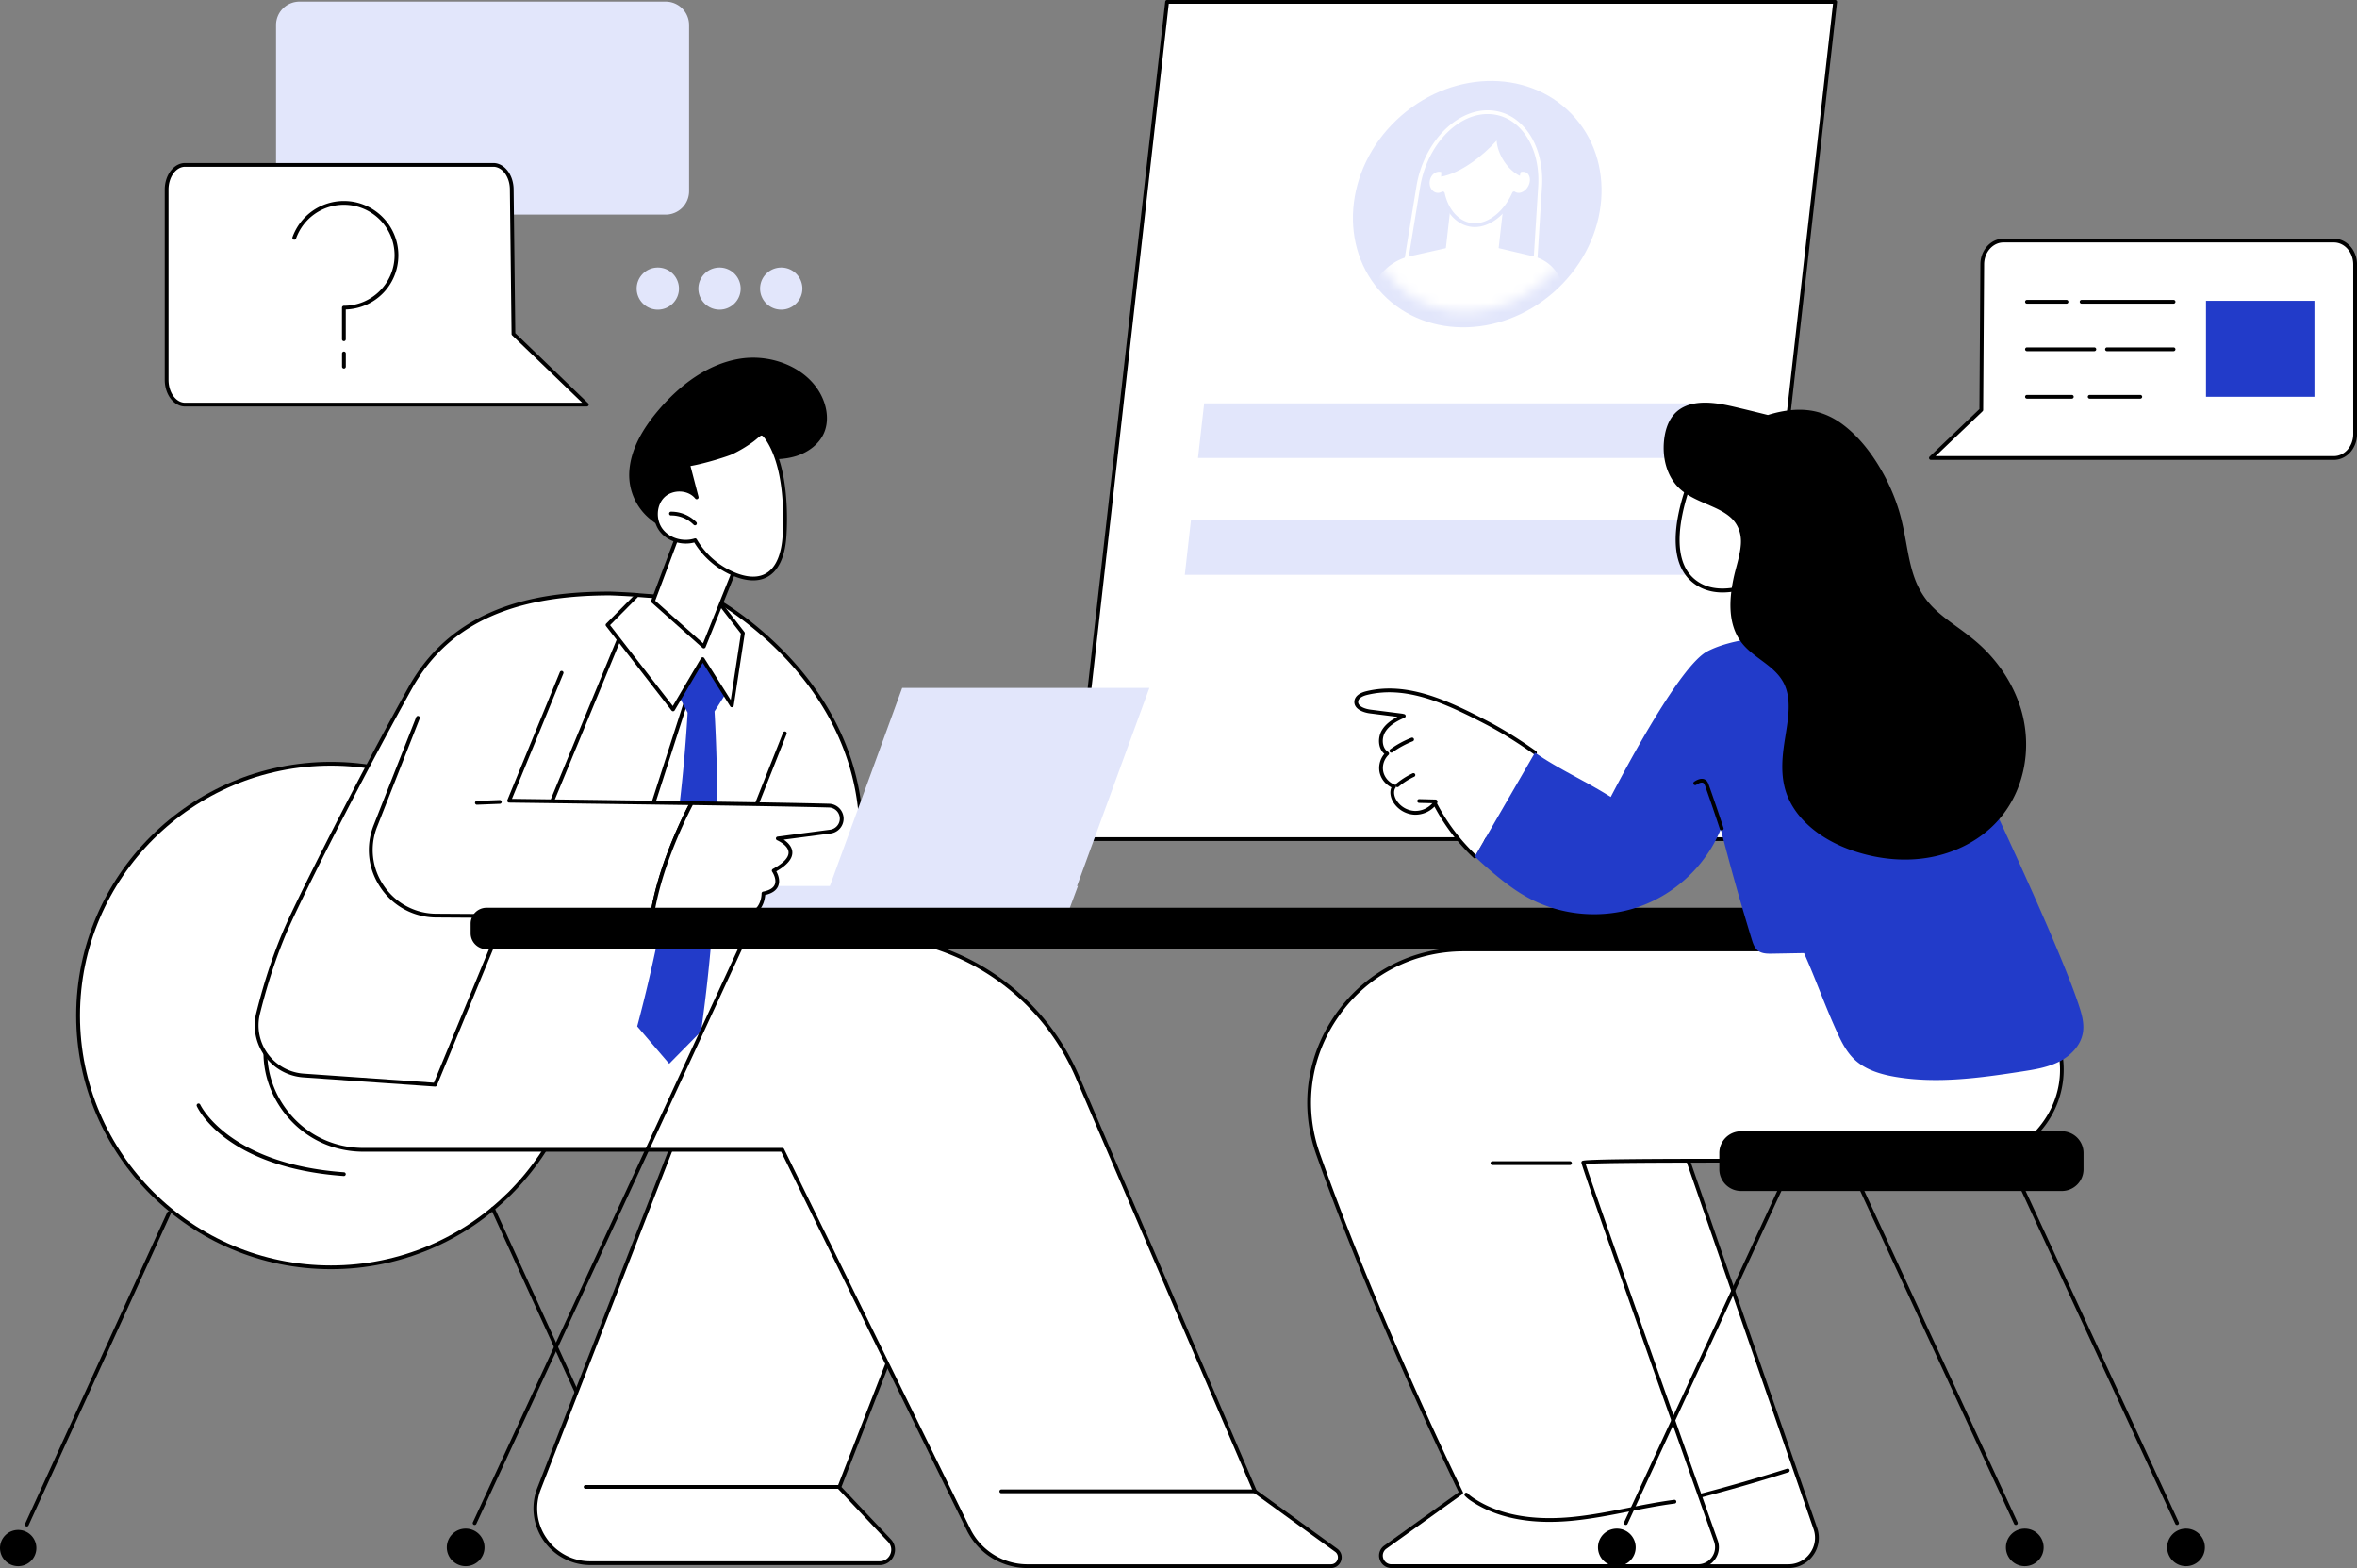 <svg xmlns="http://www.w3.org/2000/svg" fill="none" viewBox="0 0 230 153"><rect x="0" y="0" width="230" height="153" fill="#808080" stroke="none"/><g clip-path="url(#clip0_349_7785)"><path d="M169.849 81.875h-65.191L113.886.184h65.191l-9.228 81.691Z" fill="#fff"></path><path d="M169.849 82.06h-65.191a.184.184 0 0 1-.184-.204L113.703.163a.185.185 0 0 1 .183-.164h65.191c.054 0 .104.022.139.06a.188.188 0 0 1 .046.144l-9.228 81.692a.185.185 0 0 1-.183.163h-.002Zm-64.984-.369h64.82L178.87.368h-64.819l-9.186 81.323Z" fill="#000"></path><path d="M166.008 44.688h-49.106l.602-5.33h49.106l-.602 5.33ZM164.72 56.088h-49.105l.6-5.33h49.107l-.602 5.33ZM152.039 28.12c5.09-4.853 5.685-12.459 1.329-16.987-4.356-4.53-12.014-4.266-17.104.587s-5.685 12.459-1.329 16.987c4.356 4.53 12.013 4.266 17.104-.587Z" fill="#E2E6FB"></path><mask id="mask0_349_7785" style="mask-type:luminance" maskUnits="userSpaceOnUse" x="133" y="9" width="22" height="22"><path d="M151.061 27.103c4.458-4.25 4.979-10.911 1.164-14.877-3.814-3.966-10.521-3.736-14.979.514-4.458 4.251-4.98 10.912-1.165 14.878 3.815 3.966 10.521 3.736 14.98-.515Z" fill="#fff"></path></mask><g mask="url(#mask0_349_7785)"><path d="M149.464 31.483h-13.199a.189.189 0 0 1-.141-.065.19.19 0 0 1-.042-.149l2.135-13.084c.68-4.161 3.731-7.422 6.947-7.422 1.317 0 2.512.532 3.461 1.536 1.323 1.401 1.995 3.562 1.845 5.929l-.822 13.084a.183.183 0 0 1-.184.172v-.001Zm-12.983-.368h12.809l.811-12.913c.142-2.266-.495-4.327-1.746-5.653-.875-.929-1.98-1.42-3.191-1.42-3.04 0-5.931 3.125-6.581 7.113l-2.1 12.871-.002.002Z" fill="#fff"></path><path d="m149.547 24.995-5.817-1.372-6.126 1.372c-1.648.37-3.064 1.576-3.7 3.154l-2.067 6.826h21.223l-.525-6.826a3.893 3.893 0 0 0-2.986-3.154h-.002Z" fill="#fff"></path><path d="M143.315 27.308c-1.422 0-2.446-1.149-2.285-2.567l.543-4.805h5.15l-.543 4.805c-.161 1.418-1.443 2.567-2.865 2.567Z" fill="#fff"></path><path d="M148.836 16.606a.94.94 0 0 0-.558.038c.118-2.376-1.324-3.987-3.308-3.987-1.984 0-3.792 1.611-4.209 3.987a.897.897 0 0 0-.549-.038c-.573.138-.964.781-.876 1.436.089.654.627 1.074 1.199.936.093-.022.179-.059.261-.105.375 1.754 1.562 3.097 3.123 3.097 1.561 0 3.049-1.343 3.821-3.097.071.046.15.083.237.105.541.138 1.173-.282 1.409-.936.237-.655-.009-1.298-.55-1.436Z" fill="#fff"></path><path d="M143.917 22.154c-1.5 0-2.785-1.205-3.251-3.023a1.088 1.088 0 0 1-.964-.134c-.295-.201-.495-.541-.548-.931-.102-.745.354-1.48 1.014-1.639.149-.037.301-.04.448-.014.486-2.295 2.289-3.94 4.352-3.94.951 0 1.823.363 2.451 1.021.687.72 1.055 1.747 1.049 2.913a.993.993 0 0 1 1.047.528c.178.333.193.758.045 1.17-.268.74-1 1.211-1.629 1.051a1.158 1.158 0 0 1-.104-.033c-.862 1.82-2.416 3.03-3.91 3.03Zm-3.123-3.465c.026 0 .051.006.075.017a.186.186 0 0 1 .106.128c.378 1.766 1.56 2.952 2.942 2.952 1.382 0 2.867-1.2 3.653-2.988a.192.192 0 0 1 .117-.103.186.186 0 0 1 .153.022.631.631 0 0 0 .181.08c.453.116.985-.253 1.19-.82.114-.314.105-.63-.023-.871a.62.62 0 0 0-.4-.324.762.762 0 0 0-.449.033.184.184 0 0 1-.249-.182c.059-1.166-.276-2.192-.941-2.887-.567-.592-1.32-.907-2.183-.907-1.943 0-3.637 1.613-4.026 3.835a.188.188 0 0 1-.093.128.179.179 0 0 1-.159.01.711.711 0 0 0-.437-.032c-.482.116-.813.67-.735 1.232a.963.963 0 0 0 .391.677.721.721 0 0 0 .58.107.809.809 0 0 0 .213-.087.175.175 0 0 1 .092-.023l.002.003Z" fill="#E2E6FB"></path><path d="M140.629 17.242c1.919-.353 4.067-2.023 5.414-3.527.079 1.335 1.09 2.896 2.27 3.444 0 0 1.193-5.316-3.271-5.145-4.465.17-4.413 5.228-4.413 5.228Z" fill="#E2E6FB"></path></g><path d="M32.294 123.656c13.627 0 24.674-10.999 24.674-24.566 0-13.568-11.047-24.567-24.674-24.567-13.628 0-24.675 10.999-24.675 24.567 0 13.567 11.047 24.566 24.675 24.566Z" fill="#fff"></path><path d="M32.294 123.84c-13.707 0-24.86-11.104-24.86-24.75 0-13.647 11.153-24.75 24.86-24.75 13.706 0 24.859 11.103 24.859 24.75 0 13.646-11.153 24.75-24.86 24.75Zm0-49.131c-13.504 0-24.49 10.938-24.49 24.382 0 13.445 10.986 24.383 24.49 24.383 13.503 0 24.49-10.938 24.49-24.383 0-13.444-10.987-24.382-24.49-24.382Z" fill="#000"></path><path d="M33.55 114.748h-.013c-11.515-.831-14.224-6.572-14.333-6.817-.04-.092 0-.2.092-.243a.185.185 0 0 1 .244.092c.026.057 2.748 5.788 14.023 6.602a.184.184 0 0 1-.015.368l.002-.002ZM2.617 148.945a.181.181 0 0 1-.075-.016c-.093-.043-.135-.151-.093-.243l13.866-30.383a.185.185 0 0 1 .244-.092c.092.042.133.151.092.243L2.787 148.837a.185.185 0 0 1-.168.108h-.002ZM1.775 152.816a1.77 1.77 0 0 0 1.775-1.767 1.77 1.77 0 0 0-1.775-1.767A1.77 1.77 0 0 0 0 151.049a1.77 1.77 0 0 0 1.775 1.767ZM61.97 148.519a.186.186 0 0 1-.168-.109l-13.866-30.383a.183.183 0 0 1 .092-.243.184.184 0 0 1 .244.092l13.866 30.383a.183.183 0 0 1-.093.243.19.19 0 0 1-.075.017ZM62.814 152.389a1.77 1.77 0 0 0 1.775-1.767 1.77 1.77 0 0 0-1.775-1.767 1.77 1.77 0 0 0-1.775 1.767 1.77 1.77 0 0 0 1.775 1.767Z" fill="#000"></path><path d="M85.83 152.524H57.617c-3.776 0-6.375-3.776-5.013-7.283l15.856-40.806h29.25l-15.812 40.694 4.892 5.182c.79.839.194 2.213-.96 2.213Z" fill="#fff"></path><path d="M85.83 152.708H57.617c-1.834 0-3.549-.9-4.587-2.406a5.508 5.508 0 0 1-.598-5.125l15.857-40.806a.184.184 0 0 1 .171-.118h29.25a.19.19 0 0 1 .153.079c.035.05.043.114.02.171l-15.77 40.586 4.814 5.097c.418.442.527 1.063.285 1.621-.242.557-.77.902-1.38.902l-.002-.001Zm-17.242-48.089-15.81 40.689a5.08 5.08 0 0 0 .559 4.785 5.128 5.128 0 0 0 4.281 2.245h28.214c.46 0 .859-.261 1.04-.68.183-.42.1-.889-.215-1.222l-4.892-5.182a.185.185 0 0 1-.037-.193l15.714-40.444H68.588v.002Z" fill="#000"></path><path d="M81.842 145.269H57.147a.185.185 0 0 1-.184-.184c0-.101.083-.184.184-.184h24.695c.102 0 .185.083.185.184a.185.185 0 0 1-.185.184Z" fill="#000"></path><path d="m29.29 91.296-2.86 8.27c-2.141 6.184 2.474 12.626 9.044 12.626h40.871l18.18 37.071a6.361 6.361 0 0 0 5.715 3.553h29.634c.839 0 1.188-1.068.51-1.559l-7.922-5.743-17.323-40.435c-3.582-8.36-11.83-13.785-20.959-13.785H29.29v.002Z" fill="#fff"></path><path d="M129.871 153h-29.634a6.59 6.59 0 0 1-5.881-3.656l-18.129-36.968H35.472c-3.191 0-6.085-1.484-7.938-4.072-1.853-2.587-2.32-5.794-1.28-8.799l2.861-8.27a.185.185 0 0 1 .175-.123h54.887c9.218 0 17.512 5.455 21.128 13.897l17.303 40.387 7.881 5.714c.375.272.525.73.381 1.169-.144.44-.536.723-.999.723V153ZM29.421 91.48l-2.818 8.146c-1.001 2.891-.55 5.977 1.232 8.465 1.782 2.49 4.568 3.917 7.637 3.917h40.872c.07 0 .134.041.166.103l18.18 37.071c1.027 2.097 3.207 3.45 5.549 3.45h29.633a.667.667 0 0 0 .649-.469.659.659 0 0 0-.246-.757l-7.922-5.743a.187.187 0 0 1-.061-.078l-17.323-40.434c-3.559-8.307-11.72-13.673-20.788-13.673H29.42v.002Z" fill="#000"></path><path d="M122.458 145.699H97.71a.184.184 0 0 1-.185-.184c0-.101.084-.183.185-.183h24.748c.102 0 .185.082.185.183a.184.184 0 0 1-.185.184Z" fill="#000"></path><path d="m72.145 64.486-.343-4.358-10.351-2.216-14.915 29.901 18.238-.614 7.371-22.713Z" fill="#fff"></path><path d="m60.256 89.266 9.824-30.598S88.96 69.153 82.841 89.266H60.256Z" fill="#fff"></path><path d="M82.841 89.45H60.256a.185.185 0 0 1-.15-.076.18.18 0 0 1-.026-.163l9.825-30.598a.186.186 0 0 1 .107-.116.18.18 0 0 1 .157.01c.048.026 4.798 2.7 8.73 7.807 3.636 4.72 7.3 12.542 4.118 23.007a.186.186 0 0 1-.177.13l.001-.001Zm-22.332-.368h22.196c3.068-10.25-.529-17.913-4.095-22.545-3.436-4.462-7.494-7.038-8.423-7.593l-9.676 30.14-.002-.002Z" fill="#000"></path><path d="M71.277 85.134a.183.183 0 0 1-.172-.252l5.309-13.395a.184.184 0 0 1 .24-.103.183.183 0 0 1 .103.24L71.45 85.017a.186.186 0 0 1-.172.116Z" fill="#000"></path><path d="m68.678 63.081 2.562 3.936-1.514 2.401a158.234 158.234 0 0 1-1.317 31.22l-3.109 3.154-3.121-3.647a153.866 153.866 0 0 0 4.92-30.605c-.574-1.107-1.15-2.213-1.725-3.32l3.306-3.14-.002.001Z" fill="#223BC9"></path><path d="m62.177 58.06-19.715 47.777-12.828-.896c-3.053-.213-5.175-3.115-4.44-6.072.663-2.67 1.656-5.936 3.082-9.013 2.126-4.592 7.44-14.987 11.74-22.705 4.12-7.4 11.47-9.24 19.512-9.24.172 0 2.483.102 2.65.146l-.001.002Z" fill="#fff"></path><path d="M42.46 106.021h-.013l-12.828-.896a5.1 5.1 0 0 1-3.777-2.084 5.056 5.056 0 0 1-.83-4.216c.843-3.386 1.883-6.43 3.094-9.046 2.119-4.575 7.464-15.03 11.746-22.716 4.66-8.368 13.46-9.335 19.674-9.335.135 0 2.496.101 2.697.153a.184.184 0 0 1 .124.248l-19.715 47.778a.184.184 0 0 1-.17.114h-.002Zm17.065-47.925c-9.727 0-15.878 2.905-19.352 9.145-4.278 7.681-9.617 18.124-11.732 22.692-1.203 2.595-2.235 5.617-3.072 8.98a4.688 4.688 0 0 0 .768 3.911 4.735 4.735 0 0 0 3.506 1.933l12.695.887 19.571-47.429a77.345 77.345 0 0 0-2.386-.12h.002Z" fill="#000"></path><path d="M104.139 89.075H80.023l8.012-21.95h24.119l-8.015 21.95Z" fill="#E2E6FB"></path><path d="M72.733 86.452h32.452l-1.045 2.814H71.515l1.218-2.814Z" fill="#E2E6FB"></path><path d="m40.783 70.042-4.149 10.537c-1.65 4.19 1.434 8.727 5.955 8.759 6.594.046 14.797.094 21.027.088.661-4.382 2.685-8.768 3.87-11.058-9.092-.13-17.808-.24-17.808-.24l5.126-12.494-14.02 4.408h-.001Z" fill="#fff"></path><path d="M62.452 89.61c-6.311 0-14.283-.05-19.863-.088a6.548 6.548 0 0 1-5.443-2.9c-1.243-1.828-1.493-4.055-.682-6.11l4.149-10.537a.185.185 0 0 1 .345.134L36.81 80.648a6.127 6.127 0 0 0 .644 5.769 6.187 6.187 0 0 0 5.14 2.738c5.88.04 14.413.094 20.867.088.666-4.208 2.56-8.4 3.729-10.693-8.883-.127-17.425-.236-17.51-.238a.18.18 0 0 1-.152-.082.182.182 0 0 1-.016-.171l5.125-12.494a.185.185 0 0 1 .342.138l-5.022 12.243c1.546.02 9.436.122 17.537.238.065 0 .122.035.156.09a.18.18 0 0 1 .005.178c-1.154 2.23-3.19 6.626-3.851 11a.183.183 0 0 1-.183.157h-1.163l-.006.002Z" fill="#000"></path><path d="M80.897 78.607c-2.688-.073-7.926-.16-13.413-.239-1.184 2.29-3.209 6.676-3.87 11.058 5.113-.006 8.899-.048 9.376-.16 1.54-.362 1.509-2.09 1.509-2.09 2.251-.428 1.002-2.226 1.002-2.226 3.427-1.861.401-3.137.401-3.137l5.124-.673a1.277 1.277 0 0 0 1.099-1.085 1.275 1.275 0 0 0-1.228-1.45v.002Z" fill="#fff"></path><path d="M63.614 89.61a.184.184 0 0 1-.183-.211c.669-4.429 2.723-8.864 3.888-11.115a.18.18 0 0 1 .166-.1c6.565.094 11.077.175 13.415.24a1.456 1.456 0 0 1 .148 2.9l-4.573.6c.371.251.814.665.842 1.216.032.635-.493 1.266-1.563 1.878.157.287.41.885.185 1.43-.177.431-.602.725-1.267.878-.037.456-.262 1.793-1.644 2.117-.447.104-3.528.158-9.418.165l.004.002Zm3.982-11.056c-1.143 2.223-3.083 6.45-3.766 10.688 7.022-.01 8.838-.088 9.119-.154 1.372-.324 1.367-1.843 1.367-1.907 0-.09.062-.168.15-.184.614-.118.997-.348 1.135-.686.227-.556-.245-1.249-.251-1.256a.18.18 0 0 1-.028-.147.192.192 0 0 1 .09-.12c1.031-.559 1.563-1.123 1.537-1.63-.035-.707-1.11-1.17-1.12-1.176a.186.186 0 0 1-.111-.195.184.184 0 0 1 .158-.158L81 80.956c.486-.065.872-.445.94-.929a1.096 1.096 0 0 0-.247-.855 1.096 1.096 0 0 0-.802-.384c-2.324-.065-6.795-.144-13.295-.238v.004ZM46.536 78.517a.185.185 0 0 1-.185-.176.185.185 0 0 1 .178-.191l2.233-.087c.1-.004.188.075.192.177a.185.185 0 0 1-.177.19l-2.233.087h-.008Z" fill="#000"></path><path d="m71.414 68.824-2.85-4.507-2.89 4.9-6.392-8.236 2.895-2.922 7.903.609 2.409 3.108-1.075 7.048Z" fill="#fff"></path><path d="M65.673 69.402a.183.183 0 0 1-.146-.072l-6.39-8.237a.182.182 0 0 1 .014-.24l2.895-2.923a.177.177 0 0 1 .146-.053l7.903.607c.052.004.1.03.131.072l2.41 3.11c.032.04.045.09.038.139l-1.076 7.047a.187.187 0 0 1-.144.152.182.182 0 0 1-.194-.082l-2.687-4.252-2.737 4.642a.184.184 0 0 1-.148.09h-.015Zm-6.145-8.406 6.125 7.894 2.754-4.667a.184.184 0 0 1 .157-.09h.004a.19.19 0 0 1 .157.087l2.584 4.088.99-6.48-2.311-2.982-7.736-.596-2.72 2.748-.004-.002Z" fill="#000"></path><path d="m71.768 55.387-3.09 7.692-4.957-4.413 2.992-7.972s3.184 1.81 5.055 4.691v.002Z" fill="#fff"></path><path d="M68.678 63.265a.194.194 0 0 1-.124-.046l-4.957-4.413a.184.184 0 0 1-.05-.203l2.992-7.971c.019-.05.06-.09.111-.109a.19.19 0 0 1 .155.013c.032.018 3.245 1.865 5.118 4.752a.18.18 0 0 1 .017.167l-3.09 7.692a.182.182 0 0 1-.13.11.171.171 0 0 1-.042.006v.002Zm-4.741-4.65 4.667 4.154 2.956-7.362c-1.57-2.372-4.057-4.01-4.753-4.44l-2.87 7.646v.001Z" fill="#000"></path><path d="M61.401 46.145c.09-2.284 1.357-4.362 2.84-6.11 2.08-2.449 4.81-4.538 7.993-5.038 3.182-.5 6.804.964 8.06 3.917.445 1.05.57 2.276.118 3.325-.482 1.121-1.568 1.907-2.739 2.269-1.17.36-2.425.347-3.646.232.063.005-2.443 3.521-2.752 3.812a12.758 12.758 0 0 1-4.198 2.633c-1.605.609-2.47.487-3.76-.636a5.552 5.552 0 0 1-1.916-4.404Z" fill="#000"></path><path d="M76.55 52.368c-.103 1.502-.54 3.22-1.915 3.849-.885.404-1.93.23-2.837-.122a7.97 7.97 0 0 1-3.966-3.378c-1.17.368-2.572-.011-3.311-.988-.74-.976-.685-2.5.197-3.35.883-.85 2.505-.81 3.27.147-.28-1.068-.558-2.137-.837-3.205 1.528-.23 3.868-.997 4.202-1.155a12.453 12.453 0 0 0 2.034-1.21c.773-.567.9-1.023 1.48-.166 1.672 2.465 1.88 6.727 1.682 9.578h.001Z" fill="#fff"></path><path d="M73.5 56.632c-.65 0-1.277-.176-1.769-.366a8.12 8.12 0 0 1-3.983-3.332c-1.24.325-2.638-.121-3.373-1.092-.818-1.08-.72-2.69.216-3.594.478-.46 1.163-.698 1.882-.652.438.027.846.163 1.182.384l-.681-2.613a.187.187 0 0 1 .024-.147.185.185 0 0 1 .127-.081c1.535-.23 3.842-.993 4.15-1.14a12.288 12.288 0 0 0 2.004-1.192c.154-.112.281-.22.394-.316.257-.22.46-.392.71-.357.208.027.394.187.64.551 2.006 2.957 1.817 8.167 1.712 9.694-.144 2.08-.844 3.462-2.022 4.003-.392.18-.807.248-1.214.248v.002Zm-5.668-4.099c.065 0 .126.033.16.092a7.74 7.74 0 0 0 3.87 3.3c.734.284 1.796.536 2.694.124 1.324-.607 1.714-2.344 1.808-3.694.103-1.497.29-6.602-1.65-9.462-.21-.31-.325-.384-.384-.393-.085-.011-.234.114-.423.272-.116.1-.249.211-.413.333-.641.469-1.336.883-2.065 1.228-.368.175-2.553.881-4.05 1.139l.784 3.01a.185.185 0 0 1-.096.211.186.186 0 0 1-.227-.05c-.316-.395-.826-.641-1.395-.678-.605-.039-1.204.167-1.601.55-.794.765-.876 2.188-.18 3.108.675.888 1.98 1.276 3.11.921a.195.195 0 0 1 .055-.01h.003Z" fill="#000"></path><path d="M67.817 51.259a.188.188 0 0 1-.132-.056 3.063 3.063 0 0 0-2.206-.908c-.11.006-.186-.079-.188-.18 0-.101.08-.186.18-.188a3.446 3.446 0 0 1 2.478 1.02c.07.074.068.19-.004.26a.18.18 0 0 1-.13.052h.002ZM190.869 88.573H47.479c-.858 0-1.554.693-1.554 1.548v.943c0 .856.696 1.549 1.555 1.549h143.389c.859 0 1.555-.693 1.555-1.549v-.943c0-.855-.696-1.548-1.555-1.548Z" fill="#000"></path><path d="M196.707 148.796a.185.185 0 0 1-.168-.107l-26.008-56.26a.185.185 0 0 1 .336-.155l26.008 56.261a.185.185 0 0 1-.09.245.198.198 0 0 1-.078.016ZM197.581 152.816c1.016 0 1.84-.82 1.84-1.832a1.836 1.836 0 0 0-1.84-1.831c-1.016 0-1.84.82-1.84 1.831 0 1.012.824 1.832 1.84 1.832ZM46.314 148.796a.196.196 0 0 1-.077-.016.185.185 0 0 1-.09-.245l26.007-56.26a.186.186 0 0 1 .246-.09c.092.042.133.15.09.244l-26.008 56.26a.182.182 0 0 1-.168.107ZM45.44 152.816c1.017 0 1.84-.82 1.84-1.832a1.836 1.836 0 0 0-1.84-1.831c-1.015 0-1.839.82-1.839 1.831 0 1.012.824 1.832 1.84 1.832Z" fill="#000"></path><path d="m162.785 107.613 14.357 41.525c.622 1.802-.723 3.678-2.636 3.678h-18.02l-13.908-42.594 20.207-2.609Z" fill="#fff"></path><path d="M174.508 153h-18.02a.185.185 0 0 1-.175-.127l-13.909-42.593a.187.187 0 0 1 .154-.24l20.206-2.609c.087-.011.17.04.198.123l14.357 41.525a2.92 2.92 0 0 1-.39 2.682A2.941 2.941 0 0 1 174.51 153h-.002Zm-17.885-.368h17.885c.851 0 1.623-.395 2.118-1.087a2.552 2.552 0 0 0 .342-2.348l-14.307-41.384-19.835 2.562 13.797 42.255v.002Z" fill="#000"></path><path d="M159.779 147.178c-.426 0-.851-.022-1.278-.07a.184.184 0 1 1 .043-.366c2.299.259 4.606-.268 6.965-.881a176.37 176.37 0 0 0 8.888-2.556.185.185 0 0 1 .233.12.184.184 0 0 1-.12.231c-2.934.927-5.931 1.79-8.909 2.56-1.961.51-3.89.96-5.822.96v.002Z" fill="#000"></path><path d="m197.297 92.64 3.287 8.483c2.291 5.909-2.113 12.259-8.474 12.22-15.068-.09-37.613-.18-37.613.092 0 .346 9.909 28.36 12.94 36.922.425 1.201-.471 2.459-1.749 2.459h-29.903c-.999 0-1.411-1.274-.602-1.855l7.395-5.306s-8.199-16.767-13.958-33.036c-3.454-9.756 3.838-19.979 14.228-19.979H197.297Z" fill="#fff"></path><path d="M165.69 153h-29.903c-.538 0-.99-.329-1.155-.837a1.186 1.186 0 0 1 .445-1.351l7.27-5.216c-.801-1.653-8.478-17.602-13.897-32.915-1.664-4.7-.957-9.73 1.938-13.801 2.901-4.08 7.445-6.422 12.465-6.422H197.3c.076 0 .144.046.172.118l3.288 8.483a9.13 9.13 0 0 1-1.014 8.511 9.209 9.209 0 0 1-7.634 3.959c-22.246-.134-35.731-.118-37.382.046.606 1.951 6.958 19.98 12.885 36.724a1.993 1.993 0 0 1-.259 1.846 2.02 2.02 0 0 1-1.664.857l-.002-.002Zm-22.84-60.176c-4.899 0-9.333 2.284-12.165 6.266-2.824 3.972-3.513 8.882-1.889 13.466 5.688 16.073 13.867 32.849 13.948 33.017a.184.184 0 0 1-.057.229l-7.395 5.306a.818.818 0 0 0-.311.939.823.823 0 0 0 .804.583h29.903a1.65 1.65 0 0 0 1.363-.702c.316-.445.394-.997.213-1.512-5.909-16.686-12.952-36.65-12.952-36.983 0-.049.022-.101.058-.136.12-.117.369-.364 37.742-.14h.057c2.946 0 5.595-1.382 7.27-3.801 1.688-2.433 2.043-5.41.973-8.17l-3.243-8.365H142.85v.003Z" fill="#000"></path><path d="M151.22 148.496c-3.043 0-5.598-.671-7.613-2.006a3.487 3.487 0 0 1-.659-.535.182.182 0 0 1 .011-.259.184.184 0 0 1 .26.011c.176.189.388.34.593.476 2.418 1.602 5.65 2.218 9.606 1.835 1.831-.178 3.672-.54 5.451-.89 1.47-.288 2.99-.588 4.503-.785a.185.185 0 0 1 .207.158.183.183 0 0 1-.159.206c-1.5.193-3.014.493-4.479.78-1.788.353-3.639.717-5.488.895-.772.076-1.516.113-2.234.113l.001.001ZM153.2 113.676h-7.565a.185.185 0 0 1-.185-.184c0-.101.083-.184.185-.184h7.565c.102 0 .185.083.185.184a.185.185 0 0 1-.185.184ZM201.19 110.384h-31.291a2.12 2.12 0 0 0-2.124 2.115v1.594a2.12 2.12 0 0 0 2.124 2.115h31.291a2.12 2.12 0 0 0 2.124-2.115v-1.594a2.12 2.12 0 0 0-2.124-2.115Z" fill="#000"></path><path d="M158.649 148.796a.193.193 0 0 1-.077-.016.185.185 0 0 1-.091-.245l15.591-33.728a.186.186 0 0 1 .246-.09.183.183 0 0 1 .09.244l-15.591 33.729a.183.183 0 0 1-.168.106ZM157.774 152.816c1.016 0 1.839-.82 1.839-1.831a1.835 1.835 0 0 0-1.839-1.832c-1.016 0-1.84.82-1.84 1.832 0 1.011.824 1.831 1.84 1.831ZM212.44 148.796a.187.187 0 0 1-.168-.106l-15.591-33.729a.185.185 0 0 1 .337-.154l15.59 33.728a.185.185 0 0 1-.09.245.198.198 0 0 1-.078.016ZM213.316 152.816c1.016 0 1.839-.82 1.839-1.831a1.835 1.835 0 0 0-1.839-1.832c-1.016 0-1.84.82-1.84 1.832 0 1.011.824 1.831 1.84 1.831Z" fill="#000"></path><path d="M145.024 70.489c-3.632-1.89-7.679-3.835-11.657-2.866-.447.109-.962.343-1.016.797-.074.627.743.928 1.371 1.007l3.099.394.162.04c-.759.339-1.534.756-1.967 1.464-.432.708-.363 1.778.348 2.209a1.952 1.952 0 0 0-.562 1.79c.135.64.623 1.194 1.241 1.413-.291.392-.203.957.037 1.381a2.398 2.398 0 0 0 1.943 1.192c.763.035 1.53-.33 1.99-.934-.011-.02-.023-.039-.032-.06l.087-.014-.055.076a19.217 19.217 0 0 0 3.904 5.198l5.866-10.138c-1.544-1.087-3.108-2.087-4.761-2.948l.002-.001Z" fill="#fff"></path><path d="M143.919 83.758a.178.178 0 0 1-.127-.051 19.397 19.397 0 0 1-3.814-5.004 2.59 2.59 0 0 1-1.962.79 2.595 2.595 0 0 1-2.096-1.285c-.209-.37-.349-.923-.141-1.382a2.15 2.15 0 0 1-1.156-1.464 2.148 2.148 0 0 1 .464-1.804c-.645-.554-.656-1.626-.228-2.328.355-.582.911-.971 1.511-1.28l-2.672-.339c-.761-.095-1.62-.472-1.532-1.212.054-.446.464-.785 1.157-.952 3.928-.956 7.816.816 11.786 2.882 1.511.785 3.031 1.726 4.782 2.96a.183.183 0 0 1 .044.256.185.185 0 0 1-.257.044c-1.738-1.225-3.245-2.157-4.739-2.935-3.903-2.03-7.723-3.775-11.528-2.85-.308.075-.831.257-.877.638-.061.506.733.743 1.212.803l3.099.394.022.004.163.04a.182.182 0 0 1 .138.162.182.182 0 0 1-.109.184c-.739.329-1.477.724-1.884 1.39-.375.614-.332 1.582.285 1.955a.182.182 0 0 1 .029.29 1.771 1.771 0 0 0-.508 1.62c.122.578.564 1.08 1.122 1.278a.183.183 0 0 1 .084.283c-.26.348-.136.854.05 1.181a2.216 2.216 0 0 0 1.792 1.098 2.207 2.207 0 0 0 1.768-.778.188.188 0 0 1 .016-.114.19.19 0 0 1 .133-.099l.087-.015a.184.184 0 0 1 .194.272 19.008 19.008 0 0 0 3.816 5.05c.074.07.076.188.005.26a.188.188 0 0 1-.133.056l.004.002Z" fill="#000"></path><path d="M135.774 73.442a.183.183 0 0 1-.109-.333 9.45 9.45 0 0 1 2.061-1.124.187.187 0 0 1 .24.103.185.185 0 0 1-.103.24 9.09 9.09 0 0 0-1.98 1.079.182.182 0 0 1-.109.035ZM136.359 76.803a.182.182 0 0 1-.14-.064.182.182 0 0 1 .022-.26 7.234 7.234 0 0 1 1.605-1.023.186.186 0 0 1 .246.088.185.185 0 0 1-.089.244 6.83 6.83 0 0 0-1.522.973.185.185 0 0 1-.12.044l-.002-.002ZM140.075 78.381h-.005l-1.59-.04a.184.184 0 0 1-.18-.19.182.182 0 0 1 .191-.178l1.59.04a.184.184 0 0 1-.006.368Z" fill="#000"></path><path d="M202.801 97.922c-2.497-7.411-12.342-27.827-13.862-30.977-.534-1.107-1.084-2.238-1.958-3.108-2.011-2-5.179-2.142-8.018-2.038-3.569.133-9.182.105-12.347 1.75-2.603 1.35-7.721 10.923-9.439 14.212-2.582-1.632-5.112-2.72-7.392-4.325l-5.866 10.138c.469.451.955.885 1.448 1.31 1.173 1.007 2.394 1.975 3.753 2.712 3.284 1.782 7.333 2.104 10.859.863 3.526-1.242 6.472-4.024 7.902-7.465l.035-.07a241.866 241.866 0 0 0 3.031 10.758c.122.392.26.806.582 1.065.382.309.919.314 1.413.305l3.101-.055c1.189 2.672 1.849 4.638 3.038 7.31.493 1.109 1.009 2.247 1.893 3.08 1.075 1.012 2.57 1.449 4.029 1.692 4.063.677 8.223.099 12.295-.53 1.244-.191 2.511-.395 3.632-.961 1.123-.567 2.1-1.562 2.316-2.796.17-.963-.131-1.94-.445-2.867v-.003Z" fill="#223BC9"></path><path d="M168.004 81.02a.186.186 0 0 1-.175-.127c-.458-1.39-.938-2.793-1.426-4.172-.048-.136-.094-.252-.174-.313-.136-.105-.375-.046-.707.171a.185.185 0 0 1-.255-.051.184.184 0 0 1 .054-.256c.476-.313.857-.366 1.134-.156.173.13.245.334.297.483.49 1.383.97 2.788 1.43 4.18a.184.184 0 0 1-.176.241h-.002Z" fill="#000"></path><path d="M165.5 45.549s-3.779 7.968-.359 11.019c3.421 3.05 9.618-1.516 9.618-1.516s-5.303-11.796-9.261-9.501l.002-.002Z" fill="#fff"></path><path d="M168.106 57.81c-1.106 0-2.185-.3-3.088-1.106-3.484-3.106.157-10.903.314-11.234a.188.188 0 0 1 .074-.081c.607-.353 1.281-.416 1.998-.186 3.617 1.159 7.366 9.42 7.523 9.772a.183.183 0 0 1-.059.223c-.192.141-3.594 2.611-6.764 2.611l.002.002Zm-2.464-12.13c-.314.689-3.515 7.953-.377 10.75.813.724 1.797.996 2.821.996 2.765 0 5.803-1.995 6.442-2.438-.512-1.096-4.021-8.404-7.237-9.436-.602-.193-1.143-.152-1.649.126v.001Z" fill="#000"></path><path d="M197.113 68.894c-.672-2.052-1.869-3.928-3.389-5.462-.77-.777-1.629-1.445-2.512-2.089-.896-.652-1.812-1.296-2.593-2.085a7.714 7.714 0 0 1-1.758-2.764c-.403-1.08-.615-2.218-.82-3.347-.204-1.118-.407-2.234-.737-3.323a18.819 18.819 0 0 0-1.295-3.174c-1.031-1.978-2.429-3.931-4.243-5.27-.921-.68-1.982-1.16-3.121-1.324-1.169-.17-2.357-.035-3.497.256-.212.055-.425.115-.633.181-.927-.23-1.853-.46-2.782-.68-1.012-.24-2.028-.482-3.073-.52-.928-.033-1.903.092-2.693.608-.889.58-1.332 1.549-1.513 2.562-.357 1.986.127 4.259 1.814 5.522.698.525 1.507.87 2.303 1.216.783.34 1.598.68 2.253 1.241.804.688 1.131 1.652 1.051 2.696-.087 1.142-.495 2.238-.724 3.356-.412 2.006-.546 4.324.7 6.08 1.193 1.68 3.487 2.353 4.322 4.316.444 1.04.416 2.223.287 3.326-.144 1.236-.416 2.454-.506 3.695-.089 1.19-.023 2.401.384 3.534.329.914.86 1.75 1.514 2.466 1.367 1.497 3.201 2.516 5.117 3.147 2.393.787 4.99 1.05 7.475.573 2.114-.404 4.141-1.35 5.746-2.791 3.317-2.977 4.287-7.79 2.925-11.948l-.002.002Z" fill="#000"></path><path d="M29.23.16h35.717a2.287 2.287 0 0 1 2.293 2.284v16.214a2.288 2.288 0 0 1-2.293 2.284H29.23a2.287 2.287 0 0 1-2.292-2.284V2.444A2.288 2.288 0 0 1 29.23.16ZM64.19 30.214c1.14 0 2.063-.92 2.063-2.054a2.059 2.059 0 0 0-2.063-2.054c-1.14 0-2.063.92-2.063 2.054s.924 2.054 2.063 2.054ZM70.211 30.214c1.14 0 2.064-.92 2.064-2.054a2.059 2.059 0 0 0-2.064-2.054c-1.14 0-2.063.92-2.063 2.054s.924 2.054 2.063 2.054ZM76.234 30.214c1.14 0 2.064-.92 2.064-2.054a2.059 2.059 0 0 0-2.064-2.054c-1.139 0-2.063.92-2.063 2.054s.924 2.054 2.063 2.054Z" fill="#E2E6FB"></path><path d="M48.134 16.09H18.062c-.993 0-1.8 1.082-1.8 2.417v18.559c0 1.335.805 2.416 1.8 2.416h39.204L50.1 32.584l-.166-14.077c0-1.335-.806-2.416-1.801-2.416Z" fill="#fff"></path><path d="M57.266 39.666H18.062c-1.095 0-1.985-1.166-1.985-2.6V18.507c0-1.434.89-2.6 1.985-2.6h30.072c1.095 0 1.985 1.166 1.985 2.6l.165 13.998 7.109 6.845a.183.183 0 0 1-.13.314l.002.002ZM18.062 16.275c-.89 0-1.616 1-1.616 2.232v18.559c0 1.23.724 2.232 1.616 2.232H56.81l-6.836-6.581a.183.183 0 0 1-.055-.131l-.166-14.077c0-1.232-.724-2.234-1.616-2.234H18.062Z" fill="#000"></path><path d="M33.557 33.288a.185.185 0 0 1-.185-.183v-3.086c0-.101.083-.184.185-.184 2.728 0 4.946-2.21 4.946-4.927 0-2.716-2.22-4.926-4.946-4.926a4.952 4.952 0 0 0-4.666 3.286.186.186 0 0 1-.236.112.184.184 0 0 1-.113-.235 5.323 5.323 0 0 1 5.015-3.533c2.931 0 5.316 2.376 5.316 5.295 0 2.918-2.285 5.195-5.131 5.292v2.906a.185.185 0 0 1-.185.184ZM33.56 35.96a.185.185 0 0 1-.184-.183V34.49a.185.185 0 0 1 .37 0v1.286a.185.185 0 0 1-.185.184Z" fill="#000"></path><path d="M195.501 23.474h32.244c1.143 0 2.07 1.045 2.07 2.332v16.55c0 1.288-.927 2.332-2.07 2.332h-39.324l4.917-4.69.094-14.192c0-1.287.928-2.332 2.071-2.332h-.002Z" fill="#fff"></path><path d="M227.745 44.872h-39.323a.184.184 0 0 1-.128-.318l4.86-4.636.094-14.114c0-1.385 1.012-2.514 2.255-2.514h32.244c1.243 0 2.255 1.13 2.255 2.516v16.55c0 1.387-1.012 2.516-2.255 2.516h-.002Zm-38.864-.368h38.864c1.04 0 1.886-.963 1.886-2.148v-16.55c0-1.184-.846-2.148-1.886-2.148h-32.244c-1.04 0-1.886.964-1.886 2.148l-.094 14.193c0 .05-.02.097-.057.132l-4.584 4.373h.001Z" fill="#000"></path><path d="M225.848 29.353h-10.584v9.364h10.584v-9.364Z" fill="#223BC9"></path><path d="M212.099 29.63h-8.971a.185.185 0 0 1-.185-.183c0-.101.083-.184.185-.184h8.971c.101 0 .184.083.184.184a.185.185 0 0 1-.184.184ZM201.65 29.63h-3.855a.185.185 0 0 1-.184-.183c0-.101.083-.184.184-.184h3.855c.102 0 .185.083.185.184a.185.185 0 0 1-.185.184ZM212.099 34.265h-6.493a.185.185 0 0 1-.184-.184c0-.101.083-.184.184-.184h6.493c.101 0 .184.083.184.184a.185.185 0 0 1-.184.184ZM204.367 34.265h-6.572a.185.185 0 0 1-.184-.184c0-.101.083-.184.184-.184h6.572c.102 0 .185.083.185.184a.185.185 0 0 1-.185.184ZM208.852 38.901h-4.936a.185.185 0 0 1-.184-.184c0-.101.083-.184.184-.184h4.936c.101 0 .184.083.184.184a.185.185 0 0 1-.184.184ZM202.169 38.901h-4.374a.185.185 0 0 1-.184-.184c0-.101.083-.184.184-.184h4.374c.102 0 .185.083.185.184a.185.185 0 0 1-.185.184Z" fill="#000"></path></g><defs><clipPath id="clip0_349_7785"><rect width="230" height="153" fill="#fff"></rect></clipPath></defs></svg>